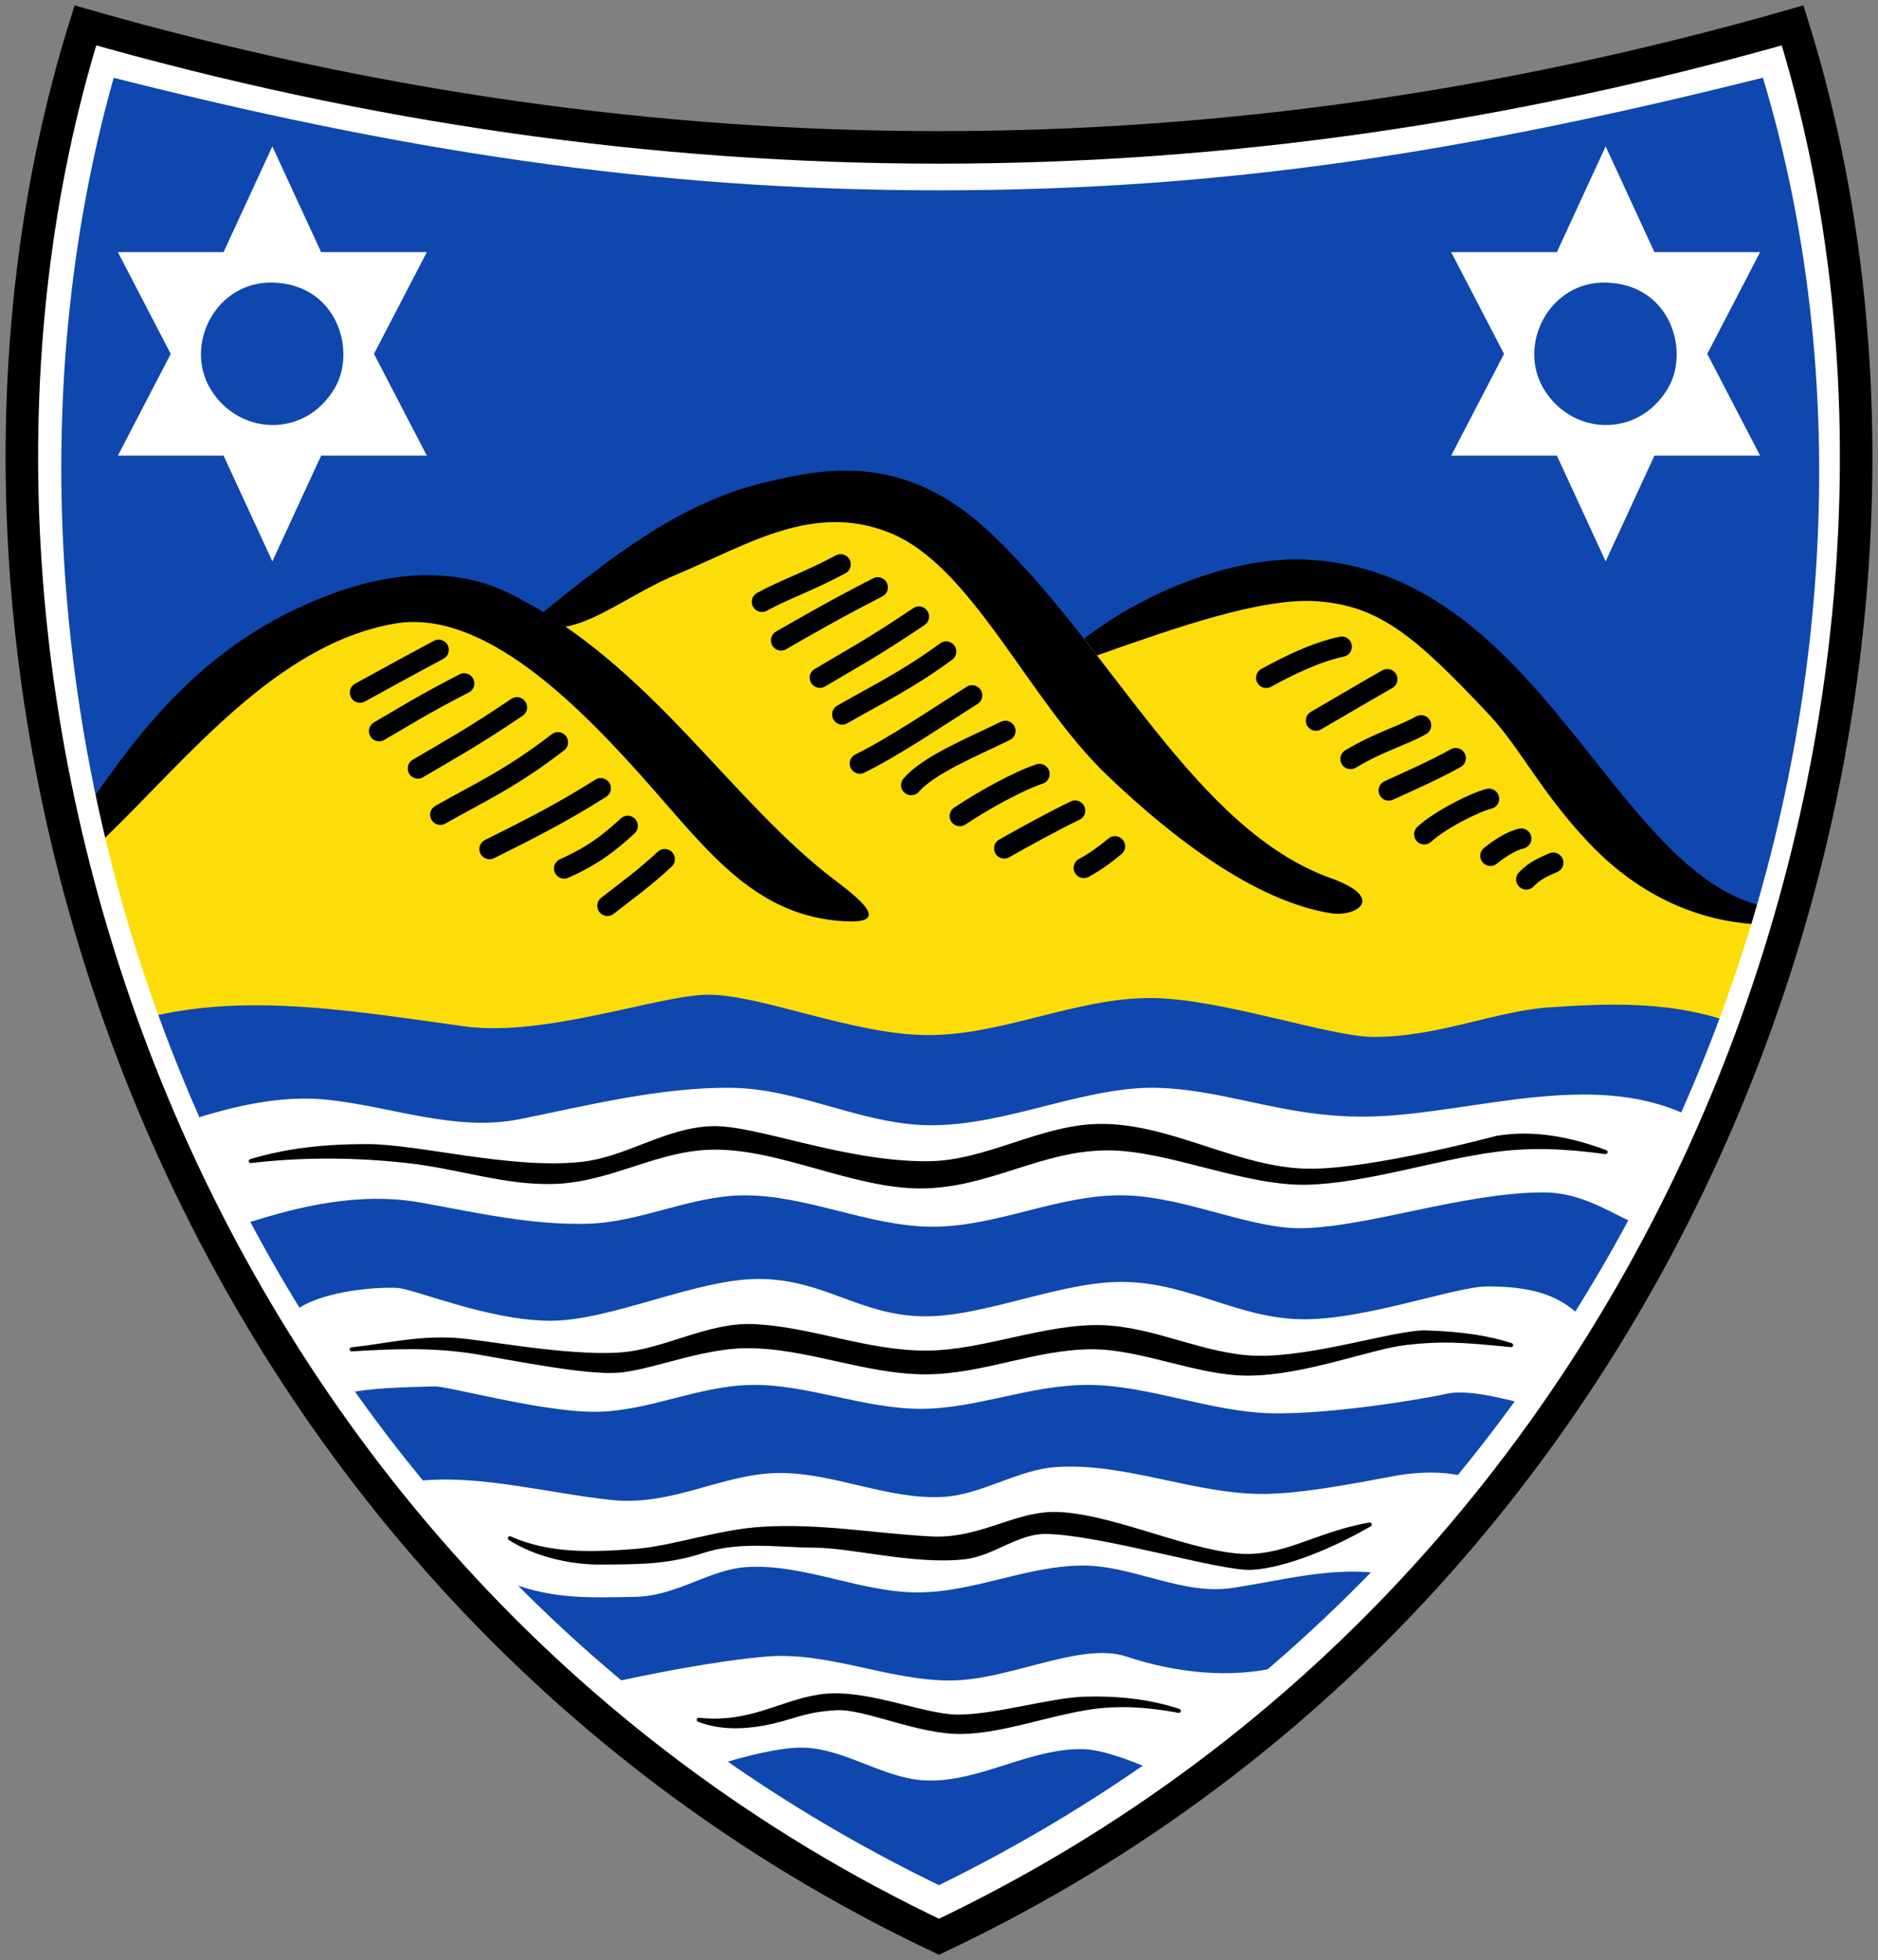 <svg xmlns="http://www.w3.org/2000/svg" height="482" width="462"><rect width="100%" height="100%" fill="#808080" stroke="none"/><path style="fill:#0f47af;fill-rule:evenodd;stroke:none;stroke-width:8;stroke-miterlimit:4;stroke-dasharray:none;stroke-opacity:1" d="M26 16c-41 161 19 362.1 205 451.1C415 378.1 480 177 436 16c-76 19.195-135 28.5-205 28.5S99.639 34.834 26 16Z"/><path d="M67 69.487c15.914.328 20.749 16.734 15.362 25.923-7.388 12.6-23.926 11.659-30.7.043-6.36-10.905 1.561-26.25 15.338-25.966Zm38 42.55H79l-12 26-12-26H29L42 87.02 29 62h26l12-26 12 26h26L92 87.019Zm290-42.55c15.914.328 20.749 16.734 15.362 25.923-7.388 12.6-23.926 11.659-30.7.043-6.36-10.905 1.561-26.25 15.338-25.966zm38 42.55h-26l-12 26-12-26h-26l13-25.018L357 62h26l12-26 12 26h26l-13 25.019z" fill-rule="evenodd" fill="#fff"/><path style="fill:#fcdd09;fill-rule:evenodd" d="M24.691 202.39c15.693-18.38 30.322-37.82 60.106-50.467 13.714-5.822 31.948-1.003 46.538 3.456 23.421-12.816 46.754-27.73 70.263-31.637 25.438-4.228 40.503 20.173 58.822 35.333 21.924-6.577 40.605-18.44 68.695-16.39 35.372 2.58 57.026 63.674 78.968 72.843l23.64 9.626-8.266 25.43c-13.926-4.357-28.263-3.85-42.377-2.874-13.274.917-27.153 7.267-43.108 7.267-10.806 0-37.277-9.38-54.45-9.559-18.815-.194-36.893 9.3-55.708 9.103-18.19-.19-40.644-9.969-53.663-9.926-11.842.04-40.078 10.506-59.871 7.786-26.266-3.609-51.747-8.054-75.767-2.709-4.607-13.29-9.215-26.371-13.822-47.283z"/><path style="fill:#fff;fill-rule:evenodd" d="M49.171 274.674c10.54-3.208 21.117-5.36 31.619-4.225 15.712 1.697 31.32 7.882 46.98 4.771 15.44-3.067 35.054-8.11 52.853-7.708 16.193.366 31.52 8.933 47.715 9.176 19.207.289 38.77-9.859 56.89-9.176 17.986.678 32.242 7.959 53.955 6.974 23.704-1.075 51.914-10.992 74.876-.734l-13.241 26.463c-6.703-3.27-12.907-7.11-21.628-7.01-19.628.222-42.338 8.436-58.726 8.809-12.726.29-28.641-7.686-43.677-8.075-15.985-.414-31.357 7.728-47.348 7.708-15.749-.02-30.865-7.84-46.613-7.708-12.934.109-25.243 6.616-38.172 6.974-13.683.378-26.785-2.582-40.741-5.139-15.891-2.911-31.194 1.235-42.301 4.687-6.462-4.958-12.689-10.285-12.44-25.787zm24.434 46.921c6.928-4.372 19.629-5.153 24.068-4.9 4.44.254 22.202 7.94 37.438 8.075 15.236.135 36.546-10.548 52.12-10.277 15.572.271 24.06 8.695 39.272 9.176 15.212.48 34.411-8.779 50.284-8.442 15.873.337 27.738 8.893 43.31 9.176 15.573.282 38.007-8.123 45.88-8.075 8.045.05 15.955 1.004 22.022 6.607l-14.523 21.88c-5.103-1.285-13.012-3.188-17.776-2.06-4.764 1.128-28.193 5.095-42.944 4.771-14.75-.323-30.244-6.873-44.778-6.974-14.534-.1-27.512 5.873-41.475 5.873-13.963 0-27.978-6.069-41.475-5.873-13.497.197-25.334 6.517-38.539 6.607-13.204.09-36.347-6.378-39.64-6.24-3.293.14-13.173.139-19.76 1.316-7.185-6.432-12.162-13.231-13.484-20.64zm29.949 42.484c14.866-1.4 31.12 3.037 46.605 4.735 15.382 1.687 27.476-6.512 41.476-6.606 13.599-.092 26.796 6.64 40.374 5.872 9.599-.542 18.3-6.714 27.894-7.34 17.354-1.133 34.365 6.924 51.752 6.606 12.026-.22 29.897-4.36 34.046-4.834 4.512-.516 8.947-.685 13.736.34-5.171 10.112-10.9 19.556-20.895 23.879-12.48-1.188-22.85 1.842-35.328 3.738-12.438 1.89-24.58-5.606-37.071-5.505-13.516.11-26.491 6.492-40.007 6.607-14.222.12-28.008-7.026-42.21-6.24-9.6.531-17.181 7.169-27.894 7.34-10.644.171-19.349.64-29.993-3.254-10.263-8.446-17.096-16.892-22.485-25.338zm47.806 49.433c8.824-1.908 24.17-5.022 36.971-6.159 15.237-1.353 30.216 5.922 45.513 5.873 14.568-.047 32-9.652 43.31-5.873 11.76 3.93 25.548 5.54 37.738 2.48-11.845 10.512-22.937 19.405-32.027 25.095 0 0-10.303-4.675-16.355-4.819-13.097-.311-25.445 8.132-38.539 7.708-10.382-.336-19.718-7.67-30.097-8.075-7.337-.285-20.477 3.945-20.477 3.945-9.472-5.396-18.954-14.292-26.037-20.175z"/><path stroke-linejoin="round" stroke-linecap="round" stroke="#000" fill-rule="evenodd" d="M171.896 422.895c12.607 1.332 19.965-4.204 29.587-5.71 11.199-1.753 25.301 4.857 33.999 4.932 9.181.079 23.116-4.187 31.404-4.413 7.87-.214 15.595.524 23.098 2.985-8.715-1.645-15.69-1.714-21.282-.908-10.578 1.524-21.887 5.893-31.922 6.099-10.858.223-23.988-6.278-31.144-5.84-8.52.522-10.397 2.4-17.778 3.763-5.262.972-10.92 1.07-15.962-.908zm-46.456-44.64c9.775 4.398 20.663 3.876 30.428 3.16 9.846-.723 20.697-4.855 31.86-5.496 14.374-.824 26.688 1.565 41.064 2.38 12.048.685 20.613-5.955 30.308-6.013 12.949-.077 31.815 9.02 45.232 10.216 11.488 1.025 19.305-5.324 32.628-7.62-8.932 5.198-20.763 10.19-29.068 10.64-7.503.408-36.929-8.621-50.61-8.824-6.976-.103-13.05 5.446-19.983 6.229-12.244 1.382-27.549-2.801-36.854-2.855-9.257-.053-18.433-1.666-27.77 1.387-8.75 2.86-16.37 2.687-24.821 2.766-7.208.067-15.926-1.819-22.414-5.97zm246.297-47.495c-5.18-1.723-11.93-2.857-21.022-3.114-7.081-.2-27.532 6.55-41.525 6.229-12.96-.297-25.195-7.155-38.152-7.526-13.88-.398-29.215 6.229-43.1 6.26-15.005.033-28.704-5.991-42.78-6.52-11.233-.422-21.766 6.327-32.986 7.007-13.375.812-33.515-3.266-40.488-3.633-9.627-.507-16.848 1.492-25.174 2.336 10.046-.615 20.243-1.078 31.144.778 10.848 1.847 26.299 4.959 34.169 4.488 7.725-.461 20.438-5.915 31.493-6.045 15.003-.177 29.559 6.481 44.563 6.426 13.882-.052 26.942-6.175 40.823-6.166 12.303.008 26.05 6.525 38.354 6.488 13.812-.041 30.13-6.553 38.728-7.526 8.56-.97 13.204-.772 25.953.519zM61.704 285.497c8.443-2.506 17.251-3.67 28.628-3.67 12.551 0 35.1 6.198 52.487 4.404 11.552-1.192 20.873-8.501 32.482-8.809 10.797-.286 32.32 8.782 53.037 8.626 14.333-.109 27.512-8.89 41.842-9.176 17.573-.351 34.178 10.837 51.752 11.01 15.648.155 46.247-8.074 46.247-8.074 9.096-1.588 18.514.37 26.794 3.487-10.586-1.459-18.837-1.623-26.978-.55-15.1 1.99-31.674 7.643-46.246 8.074-15.19.45-33.823-8.23-48.632-8.442-16.842-.24-29.77 9.335-46.614 9.36-16.46.024-34.191-9.581-50.651-9.543-14.228.032-25.417 8.035-39.64 8.442-12.107.346-23.201-3.728-35.97-5.139-12.846-1.42-25.692-1.516-38.538 0z"/><path style="fill-rule:evenodd" d="M22.913 196.302c13.6-19.583 30.224-40.46 60.813-51.013 13.602-4.692 28.863-5.8 41.842.734 34.943 17.594 53.88 50.977 80.38 70.838 9.409 7.051 11.291 10.595 0 9.543-20.428-1.903-31.837-17.102-45.879-33.033-16.955-19.237-40.926-43.953-63.13-40.007-29.06 5.164-50.806 33.13-71.27 52.82z"/><path fill-rule="evenodd" d="M133.276 150.795c16.617-13.38 33.498-26.84 53.954-31.932 16.435-4.092 35.764-7.539 56.846 12.568 29.8 28.42 49.962 72.55 83.362 84.526 13.773 4.938 6.105 9.581 0 8.612-18.45-2.928-38.583-18.15-55.056-33.9-19.532-18.68-33.204-51.563-53.587-59.694-18.774-7.49-34.774 2.928-52.156 10.206-10.95 4.585-19.258 11.404-27.49 12.917z"/><path style="fill-rule:evenodd" d="M266.644 157.056c17.3-13.193 38.613-20.092 54.187-19.475 57.013 2.26 75.166 74.84 111.578 84.919l-.734 4.77c-13.04-.877-27.63-6.152-40.74-19.952-11.815-12.437-16.916-23.38-24.591-31.565-18.409-19.63-27.162-26.748-42.21-27.895-13.62-1.037-35.062 6.538-54.28 13.316z"/><path style="stroke-width:5;stroke-miterlimit:4;stroke-dasharray:none" stroke-linejoin="round" stroke-linecap="round" stroke-width="3" stroke="#000" fill="none" d="M311.5 166.677c5.67-3.116 12.313-6.328 18.574-7.663m11.208 7.993c-6.034 3.438-11.243 6.56-17.547 10.188m25.855 1.154c-4.69 2.628-10.039 3.945-17.35 8.282m25.873-.208c-4.903 2.76-10.928 5.428-16.475 7.952m24.676 2.047c-3.314.758-12.034 5.136-15.938 8.731m16.276 5.29c2.528-2.012 5.057-3.611 7.585-4.244m1.242 10.046c2.21-2.326 4.42-3.122 6.63-4.12M187.444 147.99c5.67-3.116 11.015-4.771 19.353-9.22m9.131 5.657c-10.705 5.514-17.472 9.415-23.776 13.043m33.901-5.854c-11.178 7.559-17.046 10.693-24.358 15.03m31.065-6.437c-9.132 6.726-16.381 10.24-25.56 15.479m31.944-4.701c-10.032 6.355-18.932 12.44-27.617 16.776m12.642 5.29c4.209-4.862 14.31-9.051 23.157-13.328m-11.215 20.947c5.96-3.984 14.374-8.588 19.607-10.349m10.9 23.098c3.113-1.696 4.994-3.14 7.673-5.317m-27.25.52c4.206-2.393 12.126-6.76 17.443-9.297M88.56 170.311c5.671-3.116 11.016-6.07 19.353-10.519m6.277 8.253c-10.706 5.515-14.617 8.118-20.921 11.746m33.9-5.855c-11.178 7.56-17.046 10.694-24.357 15.03m34.438-6.436c-11.727 9.062-19.755 12.576-28.933 17.815m39.47-6.518c-10.032 6.355-18.672 10.624-27.358 14.96m18.352 4.77c4.469-2.007 9.12-4.38 15.63-10.473m-4.986 19.65c4.585-3.593 8.878-6.602 14.1-11.467"/><path d="M25.2 14.3C-20.8 170.3 45 379 231 468c184-89 254.4-297.7 205.4-453.7C360.4 33.495 301 42.8 231 42.8S98.839 33.134 25.2 14.3Z" style="fill:none;fill-rule:evenodd;stroke:#fff;stroke-width:8;stroke-miterlimit:4;stroke-dasharray:none;stroke-opacity:1"/><path style="fill:none;fill-rule:evenodd;stroke:#000;stroke-width:8" d="M21 6.246c-50 160 20 380 210 470 190-90 260-310 210-470-70 20-140 30-210 30s-140-10-210-30z"/></svg>